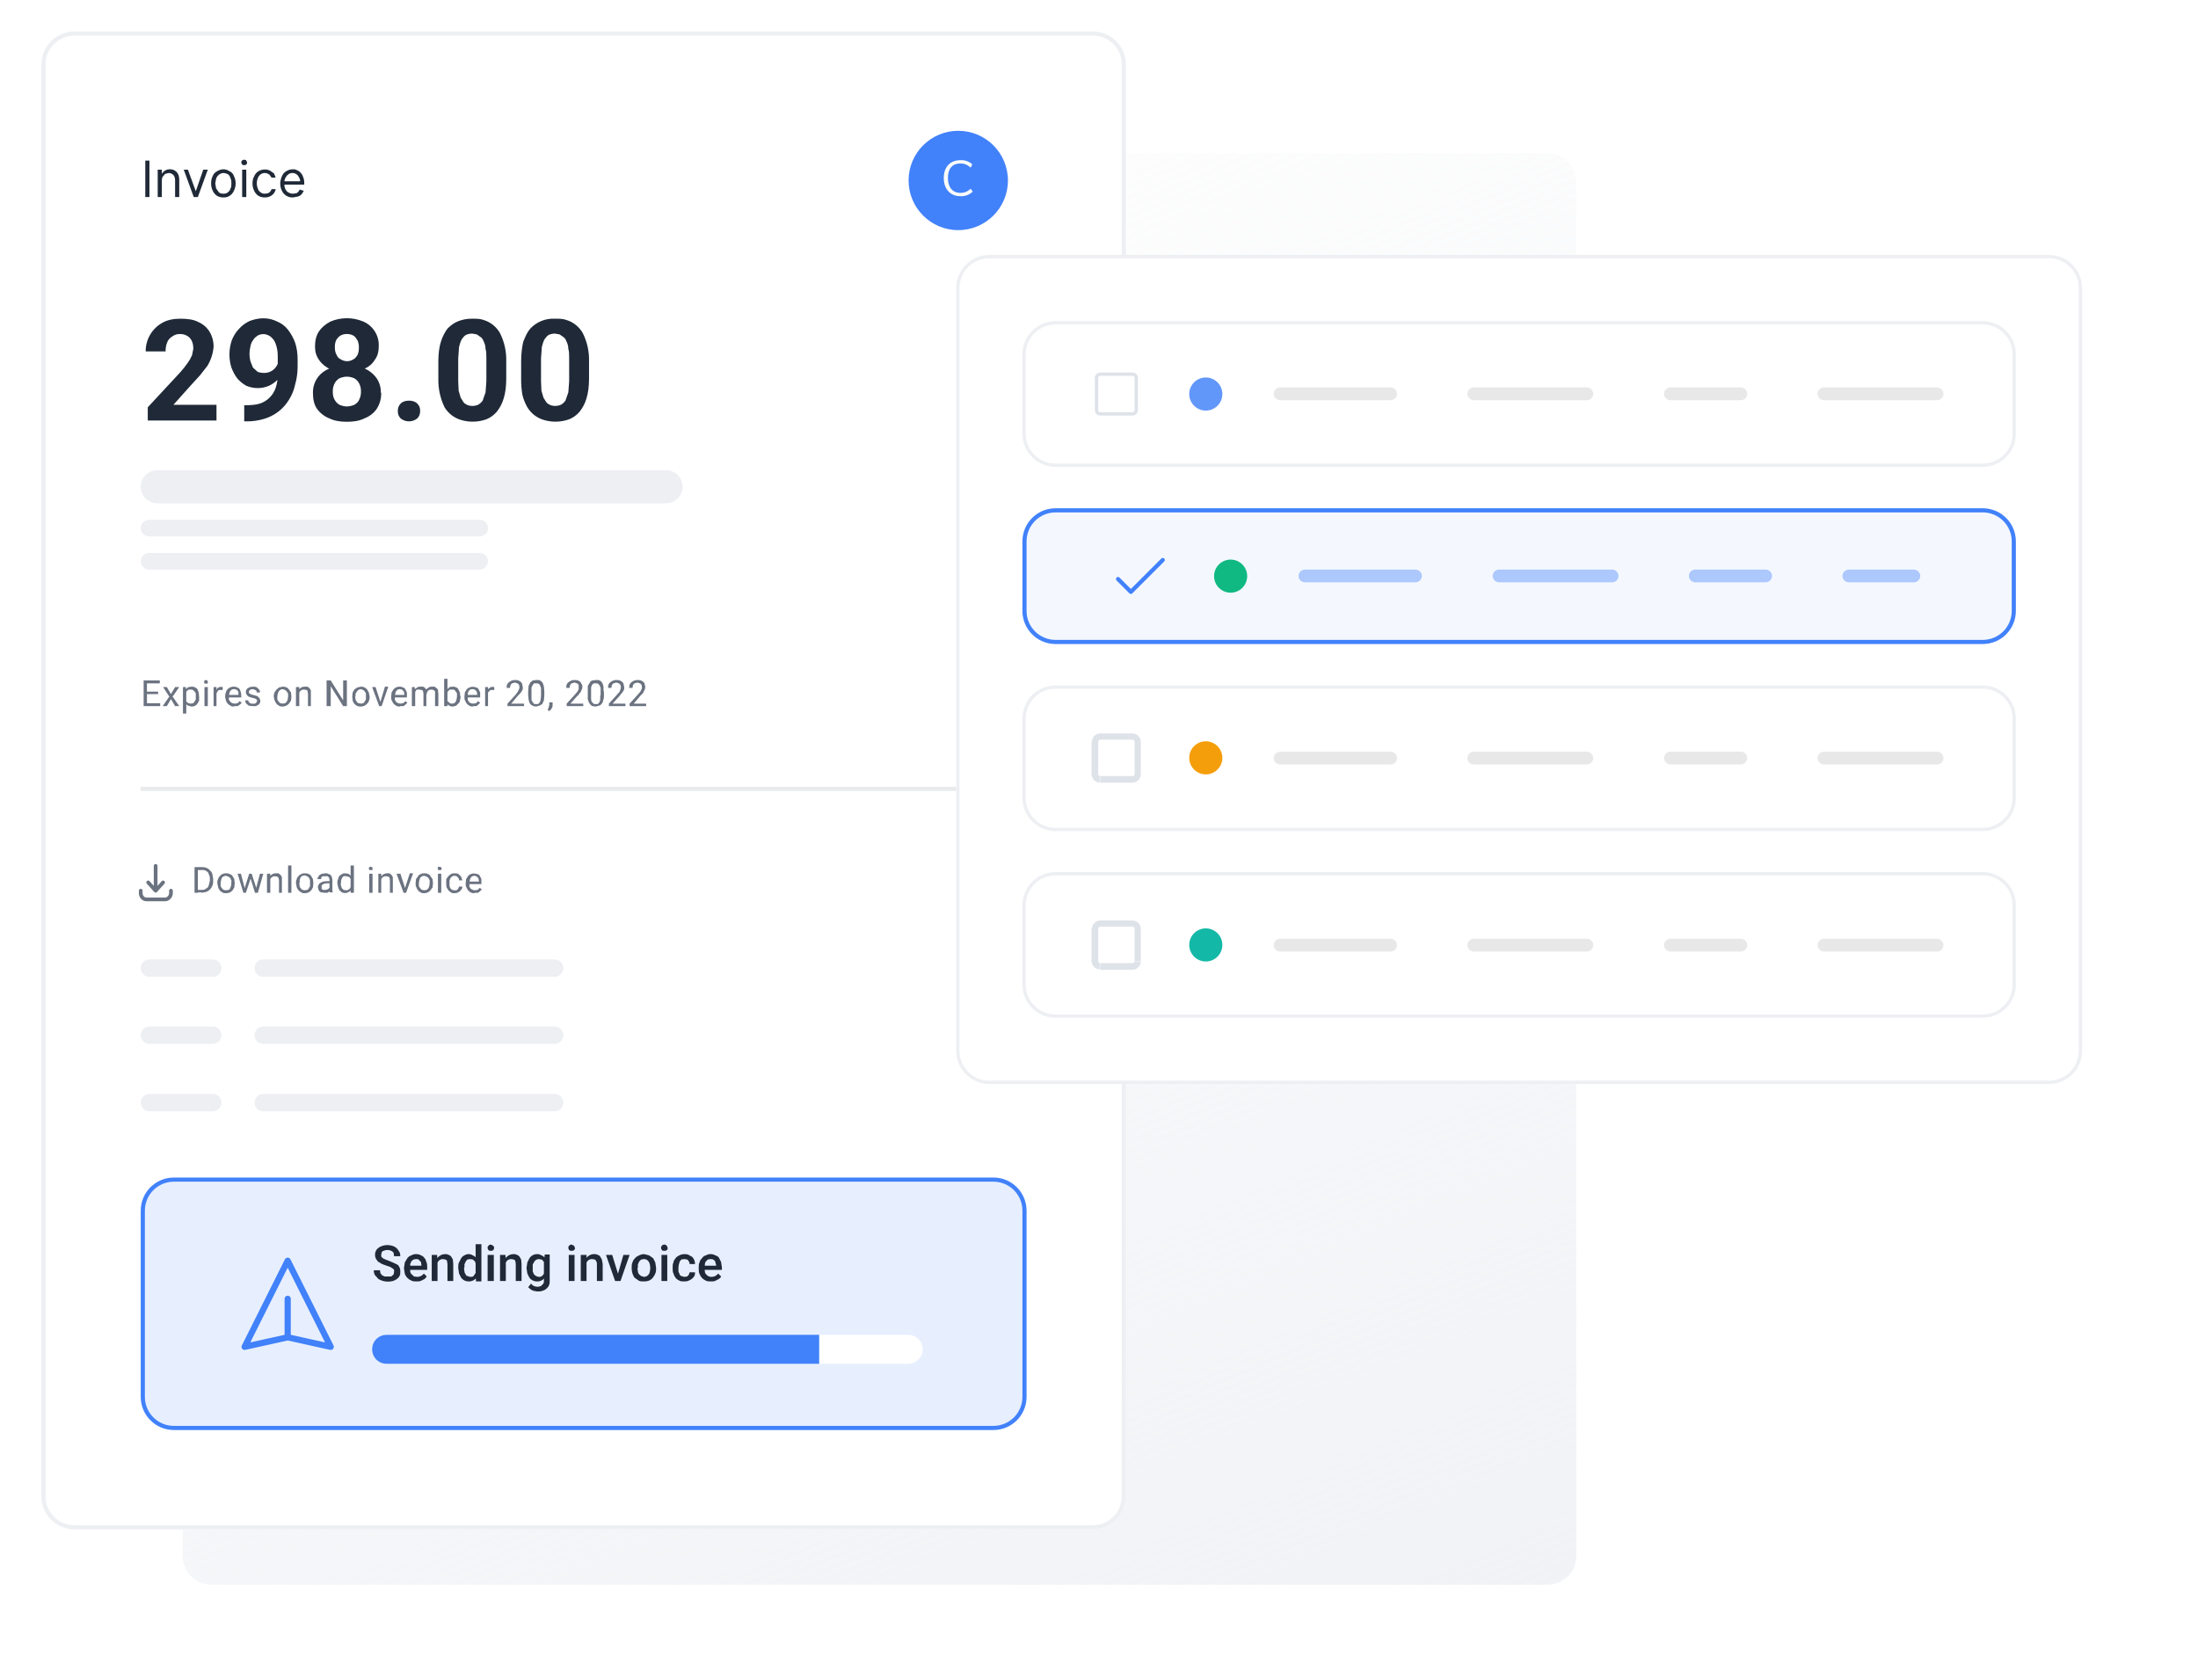 <svg width="531" height="406" viewBox="0 0 531 406" fill="none" xmlns="http://www.w3.org/2000/svg">
<path d="M44 44C44 42.144 44.737 40.363 46.05 39.05C47.363 37.737 49.144 37 51 37H373.9C375.739 37.026 377.494 37.775 378.785 39.085C380.076 40.395 380.8 42.161 380.8 44V376C380.774 377.839 380.025 379.594 378.715 380.885C377.405 382.176 375.639 382.9 373.8 382.9H51C49.161 382.874 47.406 382.125 46.115 380.815C44.824 379.505 44.1 377.739 44.1 375.9V44H44Z" fill="url(#paint0_linear_2588_3403)"/>
<g filter="url(#filter0_d_2588_3403)">
<path d="M264 0H18C13.582 0 10 3.582 10 8V353.9C10 358.318 13.582 361.9 18 361.9H264C268.418 361.9 272 358.318 272 353.9V8C272 3.582 268.418 0 264 0Z" fill="white"/>
<path d="M36.1 31.2V40H35.1V31.2H36.1ZM39.1 36V40H38.1V33.4H39.1V34.4C39.3 34.1 39.5 33.8 39.9 33.6C40.2 33.4 40.6 33.3 41.1 33.3C41.5 33.3 41.9 33.4 42.2 33.6C42.6 33.8 42.8 34.1 43 34.4C43.2 34.8 43.3 35.3 43.3 35.8V40H42.3V35.9C42.3 35.4 42.1 34.9 41.9 34.7C41.6 34.4 41.2 34.2 40.8 34.2L39.9 34.4L39.3 35.1C39.148 35.41 39.079 35.755 39.1 36.1V36ZM50.2 33.4L47.8 40H46.8L44.4 33.4H45.4L47.3 38.6L49.1 33.4H50.2ZM54 40.1C53.439 40.119 52.885 39.98 52.4 39.7C51.966 39.395 51.621 38.981 51.4 38.5C51.128 37.939 50.991 37.323 51 36.7C51 36 51.1 35.5 51.4 34.9C51.6 34.4 52 34 52.4 33.8C52.875 33.485 53.43 33.311 54 33.3C54.6 33.3 55 33.5 55.5 33.8C56 34 56.3 34.4 56.5 34.9C56.781 35.458 56.928 36.075 56.928 36.7C56.928 37.325 56.781 37.942 56.5 38.5C56.296 38.99 55.947 39.406 55.5 39.692C55.053 39.978 54.53 40.12 54 40.1ZM54 39.2C54.4 39.2 54.8 39.1 55 38.9C55.4 38.6 55.6 38.3 55.7 37.9C55.9 37.6 55.9 37.2 55.9 36.7C55.9 36.3 55.9 35.9 55.7 35.5C55.603 35.114 55.395 34.766 55.1 34.5C54.8 34.4 54.4 34.2 54 34.2C53.5 34.2 53.2 34.4 52.9 34.6C52.568 34.852 52.323 35.202 52.2 35.6L52 36.7L52.2 37.9L52.9 38.9C53.2 39.1 53.5 39.2 53.9 39.2H54ZM58.5 40V33.4H59.5V40H58.5ZM59 32.3C58.8 32.3 58.6 32.3 58.5 32.1C58.43 32.038 58.375 31.96 58.34 31.874C58.306 31.787 58.292 31.693 58.3 31.6C58.3 31.5 58.3 31.3 58.5 31.2C58.6 31 58.8 31 59 31C59.2 31 59.4 31 59.5 31.2L59.7 31.6C59.7 31.8 59.7 32 59.5 32.1C59.4 32.3 59.2 32.3 59 32.3ZM64 40.1C63.439 40.119 62.885 39.98 62.4 39.7C61.966 39.395 61.621 38.981 61.4 38.5C61.128 37.939 60.991 37.323 61 36.7C61 36.1 61.1 35.5 61.4 35C61.6 34.5 62 34 62.4 33.8C62.815 33.541 63.287 33.387 63.775 33.352C64.263 33.317 64.752 33.403 65.2 33.6L66.2 34.3L66.6 35.3H65.6L65.1 34.6C64.8 34.4 64.4 34.2 64 34.2C63.6 34.2 63.3 34.3 63 34.5C62.684 34.726 62.441 35.038 62.3 35.4C61.955 36.232 61.955 37.168 62.3 38C62.4 38.4 62.7 38.7 63 38.9C63.2 39.1 63.6 39.2 64 39.2L64.7 39.1C64.917 39.015 65.112 38.88 65.268 38.707C65.424 38.533 65.538 38.325 65.6 38.1H66.6C66.537 38.468 66.386 38.814 66.159 39.11C65.933 39.407 65.638 39.643 65.3 39.8C64.9 40 64.5 40.1 64 40.1ZM70.8 40.1C70.241 40.133 69.686 39.999 69.204 39.714C68.723 39.429 68.338 39.006 68.1 38.5C67.828 37.939 67.691 37.323 67.7 36.7C67.7 36.1 67.9 35.5 68.1 35C68.3 34.5 68.7 34 69.1 33.8C69.575 33.485 70.13 33.311 70.7 33.3C71 33.3 71.4 33.3 71.7 33.5C72.055 33.635 72.374 33.849 72.634 34.127C72.894 34.404 73.088 34.737 73.2 35.1C73.4 35.5 73.5 36 73.5 36.6V37H68.5V36.2H72.5C72.5 35.8 72.4 35.5 72.2 35.2C72.069 34.909 71.858 34.662 71.593 34.485C71.328 34.308 71.018 34.209 70.7 34.2C70.3 34.2 69.9 34.3 69.7 34.5C69.398 34.699 69.156 34.975 69 35.3C68.813 35.601 68.709 35.946 68.7 36.3V36.9C68.7 37.4 68.8 37.9 69 38.2C69.2 38.5 69.4 38.8 69.7 38.9C70 39.1 70.4 39.2 70.7 39.2L71.5 39.1C71.7 39.1 71.9 38.9 72.1 38.7L72.4 38.2L73.4 38.5L72.9 39.3C72.633 39.595 72.285 39.804 71.9 39.9L70.8 40.1Z" fill="#1F2937"/>
<path d="M243.5 36C243.5 29.373 238.127 24 231.5 24C224.873 24 219.5 29.373 219.5 36C219.5 42.627 224.873 48 231.5 48C238.127 48 243.5 42.627 243.5 36Z" fill="#4181FA"/>
<path d="M228 35.4C228 38.1 229.6 39.8 232 39.8C232.549 39.833 233.098 39.752 233.615 39.563C234.131 39.373 234.602 39.08 235 38.7L234.5 38C233.7 38.7 233 39 232 39C230.1 39 229 37.6 229 35.4C229 33.1 230.1 31.9 232 31.9C233 31.9 233.7 32.2 234.5 32.9L234.9 32.1C234.506 31.751 234.047 31.483 233.55 31.311C233.052 31.139 232.525 31.068 232 31.1C229.6 31.1 228 32.7 228 35.4Z" fill="#FBFBFB"/>
<path d="M52.3 90.2V94H35.7V90.8L43.5 82.4C44.186 81.643 44.82 80.841 45.4 80C45.801 79.44 46.136 78.836 46.4 78.2L46.7 76.7C46.7 75.9 46.6 75.3 46.3 74.7C46.1 74.3 45.7 73.8 45.3 73.6C44.8 73.3 44.3 73.1 43.5 73.1C42.816 73.078 42.146 73.289 41.6 73.7C41.1 74 40.6 74.5 40.4 75.1C40.1 75.8 40 76.5 40 77.3H35.2C35.184 75.896 35.547 74.514 36.251 73.3C36.955 72.086 37.974 71.084 39.2 70.4C40.4 69.7 41.9 69.4 43.6 69.4C45.3 69.4 46.8 69.6 47.9 70.2C49.011 70.677 49.952 71.479 50.6 72.5C51.271 73.616 51.617 74.898 51.6 76.2C51.461 77.829 50.948 79.403 50.1 80.8L48.3 83.1L46.1 85.5L41.9 90.2H52.3ZM59.1 90.3H59.4C60.7 90.3 61.9 90.2 62.8 89.9C63.685 89.606 64.489 89.109 65.149 88.449C65.809 87.79 66.305 86.985 66.6 86.1C66.9 85.2 67.1 84.1 67.1 83.1V78.4C67.099 77.624 66.999 76.85 66.8 76.1C66.6 75.4 66.4 74.9 66.1 74.5C65.7 74 65.4 73.7 65 73.5C64.574 73.254 64.091 73.125 63.6 73.125C63.108 73.125 62.625 73.254 62.2 73.5C61.8 73.8 61.4 74.1 61.2 74.5C60.8 75 60.6 75.5 60.5 76.1C60.195 77.281 60.195 78.519 60.5 79.7L61.1 81.2L62.2 82.2C62.6 82.4 63.2 82.5 63.7 82.5C64.202 82.522 64.704 82.434 65.17 82.245C65.636 82.055 66.055 81.767 66.4 81.4C67.027 80.717 67.383 79.827 67.4 78.9L69 79.7C68.987 80.492 68.817 81.274 68.5 82C67.811 83.586 66.566 84.866 65 85.6C64.13 85.971 63.195 86.163 62.25 86.163C61.304 86.163 60.369 85.971 59.5 85.6C58.664 85.138 57.918 84.528 57.3 83.8C56.7 83 56.3 82.2 55.9 81.2C55.237 79.044 55.272 76.734 56 74.6C56.4 73.6 57 72.6 57.7 71.9C58.4 71.1 59.2 70.5 60.2 70C61.2 69.6 62.4 69.3 63.6 69.3C64.9 69.3 66 69.6 67 70.1C68 70.5 68.9 71.2 69.6 72.1C70.3 73 70.9 74.1 71.3 75.2C71.7 76.4 71.9 77.8 71.9 79.2V80.9C71.9 82.5 71.7 83.9 71.3 85.3C71.03 86.615 70.521 87.868 69.8 89C68.448 91.232 66.306 92.874 63.8 93.6C62.406 94.022 60.956 94.225 59.5 94.2H59V90.3H59.1ZM92.1 87.3C92.1 88.9 91.7 90.1 91 91.2C90.3 92.2 89.3 93 88 93.5C86.8 94.1 85.4 94.3 83.8 94.3C82.3 94.3 80.8 94.1 79.6 93.5C78.402 93.032 77.362 92.235 76.6 91.2C75.9 90.2 75.6 88.9 75.6 87.3C75.58 86.361 75.778 85.431 76.176 84.581C76.575 83.731 77.165 82.985 77.9 82.4C78.68 81.811 79.561 81.371 80.5 81.1C81.5 80.7 82.6 80.6 83.8 80.6C85.4 80.6 86.8 80.9 88 81.4C89.204 81.904 90.243 82.736 91 83.8C91.687 84.835 92.037 86.058 92 87.3H92.1ZM87.2 87C87.224 86.343 87.087 85.691 86.8 85.1C86.54 84.556 86.121 84.103 85.6 83.8C85.1 83.6 84.5 83.4 83.8 83.4C83.1 83.4 82.5 83.6 82 83.8C81.478 84.103 81.06 84.556 80.8 85.1C80.496 85.721 80.358 86.41 80.4 87.1C80.4 87.8 80.5 88.4 80.8 88.9C81.1 89.5 81.5 89.9 82 90.2C82.5 90.4 83.1 90.6 83.8 90.6C84.5 90.6 85.1 90.4 85.6 90.2C86.1 89.9 86.6 89.5 86.8 88.9C87.087 88.309 87.224 87.657 87.2 87ZM91.5 76.1C91.5 77.4 91.2 78.5 90.5 79.4C89.9 80.4 89 81.1 87.8 81.6C86.6 82.2 85.3 82.4 83.8 82.4C82.3 82.4 81 82.2 79.8 81.6C78.7 81.1 77.8 80.4 77.1 79.4C76.4 78.4 76.1 77.4 76.1 76.1C76.1 74.7 76.4 73.4 77.1 72.4C77.8 71.4 78.7 70.7 79.8 70.1C81.064 69.561 82.425 69.283 83.8 69.283C85.174 69.283 86.535 69.561 87.8 70.1C88.953 70.606 89.924 71.451 90.585 72.523C91.246 73.595 91.565 74.843 91.5 76.1ZM86.7 76.4C86.725 75.818 86.622 75.238 86.4 74.7C86.1 74.2 85.8 73.7 85.4 73.5C84.914 73.22 84.36 73.081 83.8 73.1C83.24 73.081 82.685 73.22 82.2 73.5C81.8 73.8 81.5 74.1 81.2 74.6C80.962 75.169 80.86 75.785 80.9 76.4C80.9 77 81 77.6 81.3 78.1C81.5 78.6 81.8 79 82.3 79.2C82.759 79.505 83.298 79.668 83.85 79.668C84.401 79.668 84.94 79.505 85.4 79.2C85.8 79 86.1 78.6 86.4 78.1C86.6 77.6 86.7 77.1 86.7 76.4ZM96.1 91.7C96.1 91 96.3 90.4 96.8 89.9C97.3 89.4 98 89.2 98.8 89.2C99.6 89.2 100.3 89.4 100.8 89.9C101.3 90.4 101.5 90.9 101.5 91.7C101.5 92.4 101.3 93 100.8 93.5C100.232 93.954 99.527 94.202 98.8 94.202C98.073 94.202 97.367 93.954 96.8 93.5C96.3 93 96.1 92.4 96.1 91.7ZM122.3 79.7V83.9C122.3 85.7 122.1 87.3 121.7 88.6C121.3 90 120.7 91 120 91.9C119.3 92.7 118.5 93.3 117.5 93.7C115.57 94.393 113.471 94.463 111.5 93.9C109.785 93.433 108.316 92.323 107.4 90.8C106.358 88.652 105.844 86.287 105.9 83.9V79.7C105.9 77.9 106.1 76.3 106.5 75C106.9 73.7 107.5 72.6 108.1 71.8C108.9 71 109.7 70.4 110.7 70C111.784 69.582 112.938 69.379 114.1 69.4C115.1 69.4 116 69.4 116.8 69.7C118.499 70.204 119.934 71.353 120.8 72.9C121.852 75.008 122.368 77.344 122.3 79.7ZM117.5 84.6V79C117.5 78 117.5 77.3 117.3 76.7C117.3 76 117.1 75.4 116.9 75C116.7 74.5 116.5 74.1 116.2 73.9L115.2 73.2L114.1 73C113.5 73 113.1 73.1 112.6 73.3C112.2 73.5 111.9 73.9 111.6 74.3C111.3 74.8 111.1 75.4 110.9 76.2L110.7 79V84.5L110.8 86.8L111.3 88.5L112 89.6C112.2 89.9 112.6 90.1 113 90.3C113.817 90.576 114.707 90.54 115.5 90.2C116 89.9 116.3 89.6 116.6 89.2L117.3 87.2L117.5 84.5V84.6ZM142.3 79.7V83.9C142.3 85.7 142.1 87.3 141.7 88.6C141.3 90 140.7 91 140 91.9C139.3 92.7 138.5 93.3 137.5 93.7C135.57 94.393 133.471 94.463 131.5 93.9C129.785 93.433 128.316 92.323 127.4 90.8C126.9 89.9 126.5 89 126.2 87.8C125.984 86.511 125.884 85.206 125.9 83.9V79.7C125.9 77.9 126.1 76.3 126.4 75C126.9 73.7 127.4 72.6 128.1 71.8C128.862 70.984 129.795 70.345 130.832 69.93C131.869 69.516 132.985 69.335 134.1 69.4C135.1 69.4 136 69.4 136.8 69.7C138.499 70.204 139.934 71.353 140.8 72.9C141.852 75.008 142.368 77.344 142.3 79.7ZM137.5 84.6V79C137.5 78 137.5 77.3 137.3 76.7C137.3 76 137.1 75.4 136.9 75C136.7 74.5 136.5 74.1 136.2 73.9L135.2 73.2L134.1 73C133.5 73 133.1 73.1 132.6 73.3C132.2 73.5 131.9 73.9 131.6 74.3C131.3 74.8 131.1 75.4 130.9 76.2L130.7 79V84.5L130.8 86.8L131.3 88.5L132 89.6C132.2 89.9 132.6 90.1 133 90.3C133.817 90.576 134.707 90.54 135.5 90.2C136 89.9 136.3 89.6 136.6 89.2L137.3 87.2L137.5 84.5V84.6Z" fill="#1F2937"/>
<path d="M160.9 106H38C35.791 106 34 107.791 34 110C34 112.209 35.791 114 38 114H160.9C163.109 114 164.9 112.209 164.9 110C164.9 107.791 163.109 106 160.9 106Z" fill="#EDEFF3"/>
<path d="M115.9 118H36C34.895 118 34 118.895 34 120C34 121.105 34.895 122 36 122H115.9C117.005 122 117.9 121.105 117.9 120C117.9 118.895 117.005 118 115.9 118Z" fill="#EDEFF3"/>
<path d="M115.9 126H36C34.895 126 34 126.895 34 128C34 129.105 34.895 130 36 130H115.9C117.005 130 117.9 129.105 117.9 128C117.9 126.895 117.005 126 115.9 126Z" fill="#EDEFF3"/>
<path d="M38.7 162.3V163H35.4V162.3H38.7ZM35.5 156.8V163H34.7V156.8H35.5ZM38.2 159.5V160.1H35.4V159.5H38.2ZM38.6 156.8V157.5H35.4V156.8H38.6ZM40.3 158.4L41.3 160.1L42.3 158.4H43.3L41.7 160.7L43.3 163H42.3L41.3 161.3L40.3 163H39.3L40.9 160.7L39.4 158.4H40.3ZM45 159.3V164.8H44.2V158.4H44.9L45 159.3ZM48.1 160.7V161.7L47.7 162.4C47.546 162.627 47.337 162.81 47.092 162.933C46.846 163.055 46.574 163.113 46.3 163.1C46.057 163.077 45.819 163.009 45.6 162.9C45.473 162.894 45.35 162.854 45.245 162.783C45.139 162.713 45.054 162.615 45 162.5L44.6 161.9L44.4 160.9V160.5L44.6 159.5L45 158.9C45.1 158.7 45.3 158.5 45.6 158.4L46.3 158.3C46.6 158.3 46.9 158.3 47.1 158.5C47.3 158.5 47.5 158.7 47.7 158.9L48 159.7L48.1 160.7ZM47.3 160.7V160C47.3 159.8 47.1 159.6 47 159.5C46.902 159.326 46.755 159.186 46.577 159.097C46.398 159.008 46.198 158.974 46 159H45.6L45.2 159.3L44.9 159.7V161.2L45 161.9L45.5 162.3L46.1 162.4L46.7 162.3L47 161.9L47.3 161.4V160.7ZM50.2 158.4V163H49.4V158.4H50.2ZM49.3 157.2L49.4 156.8L49.8 156.7L50.1 156.8L50.2 157.2V157.5L49.8 157.6L49.4 157.5L49.3 157.2ZM52.3 159.2V163H51.6V158.4H52.3V159.1V159.2ZM53.8 158.4V159.1H52.9C52.78 159.177 52.678 159.28 52.6 159.4L52.4 159.7L52.2 160.2L52 160.3L52.1 159.5L52.4 158.9C52.4 158.7 52.6 158.6 52.8 158.5C52.952 158.418 53.118 158.367 53.29 158.349C53.462 158.332 53.635 158.349 53.8 158.4ZM56.5 163.1C56.2 163.1 55.9 163.1 55.7 162.9C55.443 162.788 55.212 162.624 55.023 162.417C54.833 162.21 54.689 161.966 54.6 161.7L54.4 160.9V160.7C54.4 160.3 54.4 160 54.6 159.7C54.6 159.4 54.8 159.1 55 158.9C55.37 158.523 55.873 158.307 56.4 158.3C56.8 158.3 57 158.3 57.3 158.5C57.5 158.5 57.7 158.7 57.9 158.9L58.2 159.7L58.3 160.6V160.9H55V160.3H57.6V159.6C57.525 159.394 57.385 159.218 57.2 159.1C57 158.948 56.75 158.876 56.5 158.9C56.319 158.894 56.139 158.937 55.981 159.025C55.822 159.113 55.691 159.243 55.6 159.4L55.4 159.9L55.3 160.7V161.5L55.7 162L56.1 162.3L56.7 162.4L57.4 162.3L57.9 161.8L58.4 162.2L58 162.6L57.4 163H56.6L56.5 163.1ZM62.1 161.8V161.5L61.7 161.2L61 161L60.3 160.8C60.1 160.8 60 160.6 59.8 160.5L59.5 160.1C59.428 159.943 59.391 159.772 59.391 159.6C59.391 159.427 59.428 159.257 59.5 159.1L59.8 158.7L60.4 158.4L61.1 158.3C61.4 158.3 61.8 158.3 62.1 158.5L62.6 159C62.8 159.2 62.8 159.5 62.8 159.7H62V159.4C61.9 159.2 61.7 159.1 61.6 159.1C61.455 158.989 61.282 158.92 61.1 158.9L60.5 159L60.2 159.3C60.148 159.391 60.12 159.495 60.12 159.6C60.12 159.705 60.148 159.809 60.2 159.9L60.4 160L60.7 160.2L61.2 160.3L62.2 160.6L62.7 161.1L62.9 161.7C62.904 161.895 62.861 162.087 62.774 162.262C62.687 162.436 62.558 162.586 62.4 162.7L61.8 163H61.1L60.1 162.9L59.4 162.3L59.2 161.6H60C60 161.8 60 162 60.2 162.1L60.6 162.4H61.6L62 162.1V161.8H62.1ZM66.1 160.8V160.6L66.3 159.7L66.8 159L67.4 158.5L68.3 158.3C68.6 158.3 68.9 158.3 69.2 158.5C69.4 158.5 69.7 158.8 69.8 159L70.3 159.7L70.4 160.7L70.3 161.7L69.8 162.4C69.615 162.617 69.385 162.792 69.126 162.912C68.867 163.033 68.586 163.097 68.3 163.1C68 163.1 67.7 163.1 67.4 162.9C67.162 162.777 66.95 162.608 66.778 162.402C66.606 162.195 66.478 161.957 66.4 161.7C66.2 161.4 66.2 161.1 66.2 160.7L66.1 160.8ZM67 160.6V161.4L67.3 161.9L67.7 162.3L68.3 162.4L68.9 162.3L69.3 161.9L69.5 161.4L69.6 160.7V160L69.3 159.5L68.9 159.1L68.3 158.9C68.096 158.907 67.897 158.965 67.722 159.07C67.547 159.175 67.402 159.323 67.3 159.5L67.1 160L67 160.6ZM72.3 159.4V163H71.5V158.4H72.3V159.4ZM72.2 160.5H71.8C71.8 160.2 71.8 159.9 72 159.6L72.3 158.9C72.471 158.698 72.686 158.538 72.929 158.434C73.172 158.33 73.436 158.284 73.7 158.3H74.3L74.8 158.7L75.1 159.2V163H74.4V160L74.3 159.4C74.3 159.2 74.1 159.1 74 159.1L73.5 159C73.314 158.984 73.126 159.012 72.953 159.081C72.779 159.151 72.624 159.26 72.5 159.4C72.276 159.721 72.171 160.11 72.2 160.5ZM83.8 156.8V163H82.9L79.9 158.2V163H78.9V156.8H79.9L82.9 161.6V156.8H83.8ZM85.1 160.8V160.6L85.2 159.7L85.6 159L86.3 158.5L87.2 158.3C87.5 158.3 87.8 158.3 88 158.5C88.3 158.5 88.5 158.8 88.7 159L89.1 159.7L89.3 160.7C89.3 161.1 89.3 161.4 89.1 161.7C89.1 162 88.9 162.2 88.7 162.4C88.515 162.617 88.285 162.792 88.026 162.912C87.767 163.033 87.486 163.097 87.2 163.1C86.8 163.1 86.5 163.1 86.2 162.9C85.962 162.777 85.75 162.608 85.578 162.402C85.406 162.195 85.278 161.957 85.2 161.7L85.1 160.7V160.8ZM85.8 160.6V160.7L85.9 161.4C85.9 161.6 86.1 161.8 86.2 161.9C86.2 162.1 86.4 162.2 86.6 162.3L87.2 162.4L87.7 162.3C87.9 162.3 88 162.1 88.1 161.9L88.4 161.4V160C88.4 159.8 88.2 159.6 88.1 159.5C88.1 159.3 87.9 159.2 87.7 159.1L87.2 158.9C86.996 158.907 86.797 158.965 86.622 159.07C86.447 159.175 86.302 159.323 86.2 159.5L85.9 160V160.6H85.8ZM91.8 162.3L93 158.3H93.8L92.2 163H91.6L91.7 162.3H91.8ZM90.7 158.3L92 162.3V163H91.6L89.9 158.4H90.7V158.3ZM96.6 163.1C96.3 163.1 96 163.1 95.7 162.9C95.462 162.777 95.25 162.608 95.078 162.402C94.906 162.195 94.778 161.957 94.7 161.7C94.5 161.5 94.5 161.2 94.5 160.9V160.7L94.6 159.7L95.1 158.9C95.469 158.523 95.973 158.307 96.5 158.3C96.8 158.3 97.1 158.3 97.3 158.5C97.6 158.5 97.8 158.7 97.9 158.9L98.3 159.7V160.9H95V160.3H97.7L97.6 159.6C97.525 159.394 97.385 159.218 97.2 159.1C97.027 158.97 96.817 158.9 96.6 158.9C96.419 158.894 96.239 158.937 96.081 159.025C95.922 159.113 95.791 159.243 95.7 159.4L95.5 159.9L95.4 160.7V161.5L95.7 162L96.2 162.3L96.7 162.4L97.4 162.3L98 161.8L98.4 162.2L98 162.6L97.5 163H96.7L96.6 163.1ZM100.3 159.3V163H99.5V158.4H100.2V159.3H100.3ZM100.1 160.5H99.7L99.8 159.6L100.2 158.9L100.8 158.5C101 158.3 101.3 158.3 101.6 158.3H102.2C102.401 158.366 102.581 158.484 102.721 158.642C102.862 158.8 102.958 158.993 103 159.2V163H102.3V160L102.2 159.4C102.1 159.2 102 159.1 101.8 159.1L101.3 159H100.7C100.568 159.106 100.465 159.243 100.4 159.4L100.2 159.9L100.1 160.5ZM103.1 160.1L102.6 160.2V159.5L103 158.9L103.6 158.5C103.8 158.3 104.1 158.3 104.4 158.3H105L105.5 158.7C105.7 158.8 105.8 159 105.8 159.2L105.9 160V163H105.1V159.4L104.7 159.1C104.378 158.977 104.022 158.977 103.7 159.1C103.589 159.148 103.487 159.216 103.4 159.3C103.299 159.407 103.221 159.532 103.169 159.67C103.118 159.807 103.094 159.953 103.1 160.1ZM107.3 156.4H108.1V163H107.3V156.4ZM111.3 160.7L111.1 161.7C111.1 162 110.9 162.2 110.7 162.4L110.2 162.9L109.4 163.1C109.1 163.1 108.9 163.1 108.6 162.9C108.4 162.9 108.2 162.7 108.1 162.5L107.7 161.8L107.5 160.8V160.5L107.7 159.5L108.1 158.9L108.6 158.4L109.4 158.3C109.7 158.3 109.9 158.3 110.2 158.5C110.4 158.5 110.6 158.7 110.7 158.9L111.1 159.7L111.2 160.7H111.3ZM110.4 160.7V160C110.4 159.8 110.2 159.6 110.1 159.5C110.036 159.343 109.932 159.206 109.8 159.1C109.615 159.005 109.406 158.97 109.2 159H108.7L108.3 159.3L108.1 159.7L107.9 160.2V161.2L108.1 161.8L108.6 162.2C108.7 162.4 109 162.4 109.2 162.4L109.8 162.3L110.1 161.9L110.3 161.4L110.4 160.7ZM114.3 163.1C114 163.1 113.7 163.1 113.4 162.9C113.162 162.777 112.95 162.608 112.778 162.402C112.606 162.195 112.478 161.957 112.4 161.7C112.2 161.5 112.2 161.2 112.2 160.9V160.7L112.3 159.7L112.8 158.9C113.085 158.622 113.447 158.435 113.839 158.364C114.231 158.292 114.635 158.34 115 158.5C115.3 158.5 115.5 158.7 115.6 158.9L116 159.7V160.9H112.6V160.3H115.3L115.2 159.6C115.125 159.394 114.985 159.218 114.8 159.1C114.627 158.97 114.417 158.9 114.2 158.9C114.003 158.874 113.802 158.908 113.624 158.997C113.446 159.086 113.298 159.226 113.2 159.4L113 159.9V161.5L113.3 162L113.7 162.3L114.3 162.4L115 162.3L115.5 161.8L116 162.2L115.6 162.6L115.1 163H114.3V163.1ZM117.9 159.1V163H117.2V158.4H117.9V159.1ZM119.4 158.4V159.1H118.5C118.38 159.177 118.278 159.28 118.2 159.4L117.9 159.7V160.2L117.6 160.3V159.5L117.9 158.9L118.4 158.5C118.552 158.418 118.718 158.367 118.89 158.349C119.062 158.332 119.235 158.349 119.4 158.4ZM126.6 162.4V163H122.6V162.4L124.6 160.2L125.1 159.5L125.4 158.9L125.5 158.5L125.4 157.9C125.308 157.731 125.169 157.592 125 157.5L124.4 157.3L123.7 157.5C123.516 157.618 123.375 157.794 123.3 158L123.2 158.6H122.4C122.4 158.3 122.4 157.9 122.6 157.6C122.8 157.4 123 157.1 123.3 157C123.63 156.795 124.012 156.691 124.4 156.7C124.8 156.7 125.2 156.7 125.4 156.9C125.7 157 125.9 157.2 126.1 157.5L126.3 158.4V158.9L126 159.5L125.6 160L125.1 160.5L123.5 162.4H126.5H126.6ZM131.5 159.4V160.4L131.4 161.6L131 162.5L130.3 162.9L129.5 163.1L128.9 163L128.3 162.7L127.9 162.2L127.7 161.4L127.6 160.4V159.4L127.7 158.1L128.1 157.3L128.7 156.8L129.5 156.7H130.2C130.425 156.762 130.633 156.875 130.807 157.032C130.98 157.188 131.115 157.382 131.2 157.6L131.4 158.3L131.5 159.4ZM130.7 160.4V158.6L130.5 158.1C130.465 157.953 130.396 157.816 130.3 157.7L129.9 157.5H129L128.7 157.9L128.4 158.5V161.3C128.4 161.5 128.4 161.7 128.6 161.9L128.8 162.2L129.1 162.5H130L130.4 162.1L130.6 161.5L130.7 160.5V160.4ZM133.5 162.1V162.7C133.5 163 133.5 163.2 133.3 163.5C133.157 163.777 132.952 164.016 132.7 164.2L132.3 163.9C132.445 163.652 132.547 163.382 132.6 163.1L132.7 162.7V162.1H133.5ZM140.9 162.4V163H136.9V162.4L138.9 160.2L139.5 159.5L139.8 158.9V157.9C139.708 157.731 139.569 157.592 139.4 157.5L138.8 157.3L138.1 157.5C137.916 157.618 137.775 157.794 137.7 158L137.6 158.6H136.8C136.8 158.3 136.8 157.9 137 157.6C137.1 157.4 137.4 157.1 137.7 157C138 156.8 138.3 156.7 138.7 156.7C139.2 156.7 139.5 156.7 139.8 156.9C140.1 157 140.3 157.2 140.4 157.5C140.6 157.7 140.7 158 140.7 158.4L140.6 158.9L140.3 159.5C140.3 159.7 140.1 159.8 139.9 160C139.9 160.2 139.7 160.4 139.5 160.5L137.8 162.4H140.9ZM145.9 159.4V160.4C145.9 160.9 145.9 161.3 145.7 161.6C145.7 162 145.5 162.3 145.3 162.5C145.2 162.7 144.9 162.8 144.7 162.9L143.9 163.1L143.2 163C143 163 142.8 162.8 142.7 162.7L142.3 162.2L142 161.4V158.1L142.5 157.3C142.6 157.1 142.8 156.9 143.1 156.8L143.9 156.7H144.6C144.825 156.762 145.033 156.875 145.207 157.032C145.38 157.188 145.515 157.382 145.6 157.6L145.8 158.3V159.4H145.9ZM145.1 160.4V158.6L144.9 158.1C144.836 157.943 144.732 157.806 144.6 157.7L144.3 157.5H143.4L143 157.9L142.8 158.5V161.3L142.9 161.9L143.2 162.2L143.5 162.5H144.4L144.8 162.1L145 161.5V160.5L145.1 160.4ZM151.1 162.4V163H147.1V162.4L149.1 160.2L149.7 159.5L149.9 158.9L150 158.5L149.9 157.9C149.808 157.731 149.669 157.592 149.5 157.5L148.9 157.3L148.2 157.5C148.016 157.618 147.875 157.794 147.8 158L147.7 158.6H146.9C146.9 158.3 146.9 157.9 147.1 157.6C147.3 157.4 147.5 157.1 147.8 157C148.13 156.795 148.512 156.691 148.9 156.7C149.3 156.7 149.7 156.7 149.9 156.9C150.2 157 150.4 157.2 150.6 157.5L150.8 158.4V158.9L150.5 159.5L150.1 160L149.7 160.5L148 162.4H151.1ZM156.1 162.4V163H152.1V162.4L154.1 160.2L154.7 159.5L155 158.9L155.1 158.5L155 157.9C154.908 157.731 154.769 157.592 154.6 157.5L154 157.3L153.3 157.5C153.116 157.618 152.975 157.794 152.9 158L152.8 158.6H152C152 158.3 152 157.9 152.2 157.6C152.4 157.4 152.6 157.1 152.9 157C153.23 156.795 153.612 156.691 154 156.7C154.4 156.7 154.7 156.7 155 156.9C155.3 157 155.5 157.2 155.7 157.5L155.9 158.4L155.8 158.9L155.5 159.5C155.5 159.7 155.3 159.8 155.2 160L154.7 160.5L153.1 162.4H156.1Z" fill="#6B7280"/>
<path opacity="0.1" d="M34 183H243.5" stroke="#1F2937"/>
<path d="M34 207.6V208.2C34 209 34.6 209.7 35.4 209.7H39.9C40.6 209.7 41.3 209 41.3 208.2V207.6M39.4 205.6L37.6 207.6M37.6 207.6L35.8 205.6M37.6 207.6V201.6" stroke="#6B7280" stroke-width="0.9" stroke-linecap="round" stroke-linejoin="round"/>
<path d="M48.7 208H47.4V207.4H48.7C49.1 207.4 49.5 207.4 49.7 207.1C50.1 207 50.3 206.7 50.4 206.4L50.7 205.2V204.8C50.7 204.4 50.7 204.1 50.5 203.8C50.446 203.55 50.344 203.312 50.2 203.1L49.6 202.7C49.312 202.598 49.004 202.564 48.7 202.6H47.3V201.9H48.7C49.1 201.9 49.5 201.9 49.9 202.1C50.2 202.2 50.5 202.4 50.7 202.7C51 202.9 51.2 203.2 51.3 203.6L51.5 204.8V205.2C51.5 205.6 51.5 206 51.3 206.4C51.175 206.745 50.976 207.058 50.717 207.317C50.458 207.576 50.145 207.775 49.8 207.9L48.7 208.1V208ZM47.8 201.9V208.1H47V201.9H47.8ZM52.5 205.9V205.7C52.5 205.4 52.5 205.1 52.7 204.8C52.7 204.5 52.9 204.3 53.1 204.1C53.3 203.8 53.5 203.7 53.7 203.6C54 203.4 54.3 203.4 54.7 203.4C54.9 203.4 55.2 203.4 55.5 203.6C55.7 203.6 56 203.8 56.2 204.1L56.6 204.8L56.7 205.8L56.6 206.8L56.2 207.5C56.004 207.73 55.758 207.913 55.48 208.034C55.203 208.155 54.902 208.212 54.6 208.2C54.3 208.2 54 208.2 53.7 208C53.461 207.877 53.25 207.708 53.078 207.502C52.906 207.296 52.778 207.057 52.7 206.8L52.5 205.8V205.9ZM53.3 205.7V206.5L53.6 207L54 207.4L54.6 207.5L55.2 207.4C55.4 207.4 55.5 207.2 55.6 207L55.8 206.5L55.9 205.8V205.1L55.6 204.5L55.2 204.2L54.6 204C54.405 203.996 54.212 204.039 54.038 204.126C53.864 204.214 53.714 204.342 53.6 204.5L53.4 205.1L53.3 205.7ZM59 207.3L60.2 203.5H60.7V204.2L59.4 208.1H58.9L59 207.3ZM58.2 203.5L59.2 207.3V208.1H58.8L57.4 203.5H58.2ZM61.8 207.3L62.8 203.5H63.6L62.3 208.1H61.7L61.8 207.3ZM60.8 203.5L62 207.2L62.1 208.1H61.6L60.4 204.2L60.3 203.5H60.8ZM65.3 204.5V208.1H64.5V203.5H65.3V204.5ZM65.1 205.6H64.8C64.8 205.3 64.8 205 65 204.7C65 204.4 65.2 204.2 65.3 204C65.471 203.798 65.686 203.639 65.929 203.534C66.172 203.43 66.436 203.384 66.7 203.4H67.3L67.8 203.8L68.1 204.3V208.1H67.4V205.1L67.3 204.5L67 204.2L66.5 204.1C66.314 204.084 66.126 204.112 65.953 204.182C65.779 204.251 65.624 204.36 65.5 204.5C65.241 204.808 65.099 205.198 65.1 205.6ZM70.4 201.6V208.1H69.6V201.5H70.4V201.6ZM71.5 205.8C71.5 205.4 71.5 205.1 71.7 204.8C71.7 204.5 71.9 204.3 72.1 204.1C72.3 203.8 72.5 203.7 72.8 203.6C73 203.4 73.3 203.4 73.6 203.4C74 203.4 74.3 203.4 74.6 203.6C74.8 203.6 75 203.8 75.2 204.1L75.6 204.8L75.7 205.8L75.6 206.8L75.2 207.5C75.004 207.73 74.758 207.913 74.48 208.034C74.203 208.155 73.902 208.212 73.6 208.2C73.3 208.2 73 208.2 72.8 208C72.543 207.888 72.312 207.724 72.122 207.517C71.933 207.31 71.789 207.066 71.7 206.8L71.5 205.8ZM72.3 205.8L72.4 206.5C72.4 206.7 72.5 206.9 72.7 207C72.7 207.2 72.9 207.3 73.1 207.4L73.6 207.5L74.2 207.4C74.4 207.4 74.5 207.2 74.6 207L74.9 206.5V205L74.6 204.4L74.2 204.1L73.6 203.9C73.405 203.896 73.212 203.939 73.038 204.026C72.864 204.114 72.714 204.242 72.6 204.4L72.4 205V205.6L72.3 205.8ZM79.6 207.3V204.9L79.5 204.5L79.2 204.1H78C77.843 204.165 77.706 204.268 77.6 204.4V204.8H76.7C76.7 204.6 76.7 204.4 76.9 204.3C76.9 204.1 77.1 204 77.2 203.8L77.8 203.5L78.6 203.4C78.9 203.4 79.2 203.4 79.4 203.6C79.7 203.6 79.9 203.8 80.1 204.1L80.3 204.9V207.6L80.4 208H79.6V207.7L79.5 207.3H79.6ZM79.7 205.3V205.8H79C78.797 205.813 78.596 205.846 78.4 205.9C78.3 205.9 78.1 205.9 78 206.1L77.7 206.3V207.1L78 207.4H78.5C78.686 207.409 78.871 207.377 79.043 207.308C79.216 207.239 79.372 207.134 79.5 207C79.7 206.8 79.8 206.7 79.8 206.5L80.1 206.9C80.1 207 80.1 207.2 79.9 207.3C79.721 207.642 79.442 207.921 79.1 208.1H78.4L77.6 208C77.472 207.961 77.352 207.897 77.249 207.811C77.146 207.725 77.061 207.619 77 207.5L76.8 206.8C76.8 206.6 76.8 206.3 77 206.2C77 206 77.2 205.8 77.4 205.7L78 205.4L78.9 205.3H79.9H79.7ZM84.7 207.2V201.5H85.5V208.1H84.7V207.2ZM81.5 205.8C81.5 205.4 81.5 205.1 81.7 204.8C81.7 204.5 81.9 204.2 82 204L82.6 203.6C82.8 203.4 83.1 203.4 83.4 203.4L84.1 203.5C84.4 203.6 84.5 203.8 84.7 204L85.1 204.7L85.2 205.6V206L85.1 206.9L84.7 207.6L84.1 208C83.865 208.108 83.609 208.164 83.35 208.164C83.091 208.164 82.835 208.108 82.6 208L82 207.5L81.7 206.8L81.5 205.8ZM82.3 205.8L82.4 206.5L82.6 207L83 207.4L83.6 207.5C83.8 207.5 84 207.5 84.2 207.3C84.4 207.3 84.5 207.1 84.6 206.9L84.9 206.3V205.3L84.7 204.8L84.5 204.4C84.383 204.304 84.247 204.236 84.1 204.2L83.6 204.1C83.405 204.039 83.195 204.039 83 204.1C82.816 204.218 82.675 204.394 82.6 204.6L82.4 205.1V205.7L82.3 205.8ZM90 203.5V208.1H89.2V203.5H90ZM89.1 202.2L89.2 201.9L89.6 201.8L89.9 201.9L90 202.2V202.6H89.2L89.1 202.2ZM92.1 204.5V208.1H91.4V203.5H92.1V204.5ZM92 205.6H91.6C91.6 205.3 91.6 205 91.8 204.7C91.8 204.4 92 204.2 92.2 204C92.36 203.811 92.559 203.66 92.784 203.556C93.008 203.453 93.253 203.399 93.5 203.4H94.1L94.6 203.8L94.9 204.3V208.1H94.2V205.1L94.1 204.5C94.1 204.3 93.9 204.2 93.8 204.2L93.3 204.1C93.114 204.084 92.926 204.112 92.753 204.182C92.579 204.251 92.424 204.36 92.3 204.5C92.076 204.821 91.97 205.21 92 205.6ZM97.7 207.4L99 203.4H99.8L98.1 208.1H97.6L97.7 207.4ZM96.7 203.4L98 207.4V208.1H97.5L95.8 203.5H96.7V203.4ZM100.4 205.8L100.5 204.8L101 204.1C101.1 203.8 101.4 203.7 101.6 203.6C101.9 203.4 102.2 203.4 102.5 203.4C102.8 203.4 103.1 203.4 103.4 203.6C103.6 203.6 103.9 203.8 104 204.1L104.5 204.8L104.6 205.8L104.5 206.8L104 207.5C103.814 207.717 103.585 207.892 103.326 208.012C103.067 208.133 102.786 208.197 102.5 208.2C102.2 208.2 101.9 208.2 101.6 208C101.361 207.877 101.15 207.708 100.978 207.502C100.806 207.296 100.678 207.057 100.6 206.8C100.4 206.5 100.4 206.2 100.4 205.8ZM101.2 205.8V206.5L101.5 207L101.9 207.4L102.5 207.5L103.1 207.4L103.5 207L103.7 206.5L103.8 205.8V205.1L103.5 204.5L103.1 204.2L102.5 204C102.305 203.996 102.112 204.039 101.938 204.126C101.764 204.214 101.614 204.342 101.5 204.5L101.3 205.1L101.2 205.7V205.8ZM106.6 203.5V208.1H105.8V203.5H106.6ZM105.7 202.2L105.8 201.9L106.2 201.8L106.5 201.9L106.7 202.2C106.7 202.4 106.7 202.5 106.5 202.6H105.8V202.2H105.7ZM109.8 207.5H110.3L110.7 207.1L110.9 206.6H111.7C111.7 206.9 111.6 207.2 111.4 207.4C111.219 207.654 110.979 207.861 110.7 208C110.421 208.14 110.112 208.208 109.8 208.2C109.5 208.2 109.2 208.2 108.9 208L108.3 207.5L107.9 206.8C107.811 206.475 107.777 206.137 107.8 205.8V204.8L108.3 204.1L108.9 203.6C109.2 203.4 109.5 203.4 109.9 203.4C110.2 203.4 110.5 203.4 110.8 203.6L111.4 204.2L111.7 205.1H110.9C110.9 204.9 110.9 204.7 110.7 204.5C110.602 204.327 110.455 204.186 110.276 204.097C110.098 204.008 109.898 203.974 109.7 204C109.6 204 109.4 204 109.2 204.2C109.031 204.292 108.892 204.431 108.8 204.6L108.6 205.1V206.5L108.8 207L109.2 207.4L109.8 207.5ZM114.6 208.2C114.3 208.2 114 208.2 113.7 208C113.461 207.877 113.25 207.708 113.078 207.502C112.906 207.296 112.778 207.057 112.7 206.8C112.5 206.6 112.5 206.3 112.5 205.9V205.8L112.6 204.8L113.1 204C113.385 203.722 113.747 203.535 114.139 203.464C114.531 203.393 114.935 203.44 115.3 203.6C115.6 203.6 115.8 203.8 115.9 204L116.3 204.8V206H113V205.4H115.7V205.3L115.6 204.7C115.525 204.494 115.385 204.318 115.2 204.2C115.027 204.07 114.816 204 114.6 204C114.419 203.994 114.239 204.037 114.081 204.125C113.922 204.213 113.791 204.343 113.7 204.5L113.5 205L113.4 205.8V206.6L113.7 207.1L114.2 207.4L114.7 207.5L115.4 207.4L115.9 206.9L116.4 207.3L116 207.7L115.5 208.1H114.7L114.6 208.2Z" fill="#6B7280"/>
<path d="M51.4 224.2H36.1C34.94 224.2 34 225.14 34 226.3C34 227.46 34.94 228.4 36.1 228.4H51.4C52.56 228.4 53.5 227.46 53.5 226.3C53.5 225.14 52.56 224.2 51.4 224.2Z" fill="#EDEFF3"/>
<path d="M134 224.2H63.6C62.44 224.2 61.5 225.14 61.5 226.3C61.5 227.46 62.44 228.4 63.6 228.4H134C135.16 228.4 136.1 227.46 136.1 226.3C136.1 225.14 135.16 224.2 134 224.2Z" fill="#EDEFF3"/>
<path d="M51.4 240.4H36.1C34.94 240.4 34 241.34 34 242.5C34 243.66 34.94 244.6 36.1 244.6H51.4C52.56 244.6 53.5 243.66 53.5 242.5C53.5 241.34 52.56 240.4 51.4 240.4Z" fill="#EDEFF3"/>
<path d="M134 240.4H63.6C62.44 240.4 61.5 241.34 61.5 242.5C61.5 243.66 62.44 244.6 63.6 244.6H134C135.16 244.6 136.1 243.66 136.1 242.5C136.1 241.34 135.16 240.4 134 240.4Z" fill="#EDEFF3"/>
<path d="M51.4 256.7H36.1C34.94 256.7 34 257.64 34 258.8C34 259.96 34.94 260.9 36.1 260.9H51.4C52.56 260.9 53.5 259.96 53.5 258.8C53.5 257.64 52.56 256.7 51.4 256.7Z" fill="#EDEFF3"/>
<path d="M134 256.7H63.6C62.44 256.7 61.5 257.64 61.5 258.8C61.5 259.96 62.44 260.9 63.6 260.9H134C135.16 260.9 136.1 259.96 136.1 258.8C136.1 257.64 135.16 256.7 134 256.7Z" fill="#EDEFF3"/>
<path d="M240 277.4H42C37.858 277.4 34.5 280.758 34.5 284.9V329.9C34.5 334.042 37.858 337.4 42 337.4H240C244.142 337.4 247.5 334.042 247.5 329.9V284.9C247.5 280.758 244.142 277.4 240 277.4Z" fill="#E7EFFE"/>
<path d="M69.5 315.5L79.9 317.8L69.5 297L59.1 317.8L69.5 315.5ZM69.5 315.5V306.2" stroke="#4181FA" stroke-width="1.5" stroke-linecap="round" stroke-linejoin="round"/>
<path d="M95.2 299.7V299.2C95.122 299.08 95.02 298.977 94.9 298.9L94.3 298.5L93.4 298.2L92.3 297.8L91.3 297.2L90.8 296.5C90.664 296.22 90.596 295.911 90.6 295.6C90.584 295.273 90.648 294.947 90.788 294.65C90.927 294.354 91.137 294.096 91.4 293.9C91.699 293.672 92.038 293.503 92.4 293.4C93.357 293.101 94.392 293.172 95.3 293.6C95.7 293.8 96.1 294.2 96.3 294.6C96.6 294.9 96.7 295.4 96.7 295.9H95.2L95.1 295.1C94.9 294.9 94.8 294.7 94.5 294.6C94.219 294.464 93.911 294.396 93.6 294.4C93.288 294.396 92.98 294.464 92.7 294.6C92.5 294.6 92.3 294.8 92.2 295L92.1 295.6V296L92.5 296.4L93.1 296.7L93.9 297L95.1 297.5L96.1 298C96.32 298.221 96.488 298.488 96.591 298.782C96.695 299.076 96.732 299.39 96.7 299.7C96.7 300.1 96.7 300.4 96.5 300.7C96.4 301 96.1 301.2 95.9 301.4C95.601 301.628 95.261 301.797 94.9 301.9C94.312 302.052 93.701 302.086 93.1 302C92.499 301.914 91.921 301.71 91.4 301.4L90.6 300.5C90.4 300.2 90.3 299.8 90.3 299.3H91.8L91.9 300L92.3 300.5L92.9 300.8H94.5L95.1 300.3L95.2 299.7ZM100.7 302C100.2 302 99.7 302 99.4 301.8C99.037 301.659 98.707 301.444 98.431 301.169C98.156 300.893 97.941 300.563 97.8 300.2L97.6 298.9V298.7L97.8 297.4L98.4 296.4C98.7 296 99 295.8 99.4 295.7C99.73 295.495 100.112 295.391 100.5 295.4C101 295.4 101.4 295.5 101.7 295.7C102 295.8 102.3 296 102.5 296.3C102.8 296.6 102.9 296.9 103 297.3C103.2 297.7 103.2 298.1 103.2 298.6V299.2H98.3V298.2H101.8V298L101.7 297.3L101.2 296.8C101.1 296.6 100.8 296.6 100.5 296.6L99.9 296.7L99.4 297.1L99.1 297.8V299.7C99.2 300 99.3 300.2 99.5 300.3L100 300.8L100.8 300.9C101.11 300.9 101.417 300.828 101.694 300.689C101.972 300.55 102.214 300.348 102.4 300.1L103.1 300.8L102.6 301.4L101.8 301.8C101.4 302 101.1 302 100.7 302ZM105.7 297V301.9H104.3V295.6H105.6L105.7 296.9V297ZM105.5 298.5H105C105 298 105 297.6 105.2 297.3L105.7 296.3C105.912 296.023 106.184 295.799 106.496 295.643C106.808 295.487 107.151 295.404 107.5 295.4C107.8 295.4 108.1 295.4 108.4 295.6C108.6 295.6 108.8 295.8 109 296L109.4 296.7L109.5 297.8V301.9H108.1V297.8L108 297.1C108 296.9 107.8 296.8 107.6 296.7L107 296.6C106.791 296.596 106.583 296.639 106.393 296.725C106.203 296.812 106.034 296.94 105.9 297.1C105.756 297.312 105.654 297.55 105.6 297.8L105.5 298.5ZM114.9 300.5V293H116.3V302H115L114.9 300.7V300.5ZM110.7 298.8V298.7C110.7 298.2 110.7 297.7 110.9 297.4L111.4 296.4C111.6 296.1 111.9 295.8 112.2 295.7C112.5 295.5 112.8 295.4 113.2 295.4C113.6 295.4 113.9 295.5 114.2 295.7C114.5 295.8 114.8 296 115 296.3L115.5 297.3L115.7 298.6V298.9L115.5 300.2L115 301.2C114.788 301.47 114.513 301.685 114.199 301.824C113.886 301.964 113.542 302.024 113.2 302C112.85 302.004 112.504 301.924 112.191 301.768C111.878 301.611 111.607 301.382 111.4 301.1L110.9 300.1L110.7 298.8ZM112.1 298.7V298.8L112.2 299.6C112.2 299.9 112.4 300.1 112.5 300.3C112.5 300.5 112.7 300.6 112.9 300.7L113.6 300.9C113.9 300.9 114.2 300.9 114.4 300.7L114.8 300.1C115 299.9 115 299.6 115.1 299.3V298.3C115.1 298 115.1 297.8 114.9 297.6L114.7 297.1L114.2 296.7L113.6 296.6L112.9 296.7L112.5 297.2L112.2 297.9V298.7H112.1ZM119.3 295.6V301.9H117.8V295.6H119.3ZM117.8 293.9C117.8 293.7 117.8 293.5 118 293.4C118.1 293.2 118.3 293.1 118.6 293.1L119.2 293.4L119.4 293.9L119.2 294.4C119 294.6 118.8 294.6 118.6 294.6C118.3 294.6 118.1 294.6 118 294.4C117.935 294.334 117.884 294.256 117.85 294.17C117.815 294.084 117.798 293.992 117.8 293.9ZM122.2 296.9V301.9H120.8V295.6H122.1L122.2 296.9ZM122 298.5H121.5C121.5 298 121.5 297.6 121.7 297.3L122.2 296.3C122.412 296.023 122.684 295.799 122.996 295.643C123.308 295.487 123.651 295.404 124 295.4C124.3 295.4 124.6 295.4 124.9 295.6C125.1 295.6 125.3 295.8 125.5 296L125.9 296.7L126 297.8V301.9H124.6V297.8L124.5 297.1C124.5 296.9 124.3 296.8 124.1 296.7L123.5 296.6C123.291 296.596 123.083 296.639 122.893 296.725C122.703 296.812 122.534 296.94 122.4 297.1C122.256 297.312 122.154 297.55 122.1 297.8L122 298.5ZM131.6 295.5H132.8V301.7C132.8 302.3 132.8 302.7 132.5 303.2C132.2 303.6 131.9 303.9 131.5 304.1C130.751 304.457 129.897 304.528 129.1 304.3C128.8 304.3 128.6 304.1 128.3 304L127.6 303.4L128.3 302.5C128.5 302.8 128.7 303 129 303.1C129.266 303.225 129.556 303.29 129.85 303.29C130.144 303.29 130.434 303.225 130.7 303.1L131.2 302.6C131.4 302.4 131.4 302.1 131.4 301.8V297L131.6 295.6V295.5ZM127.2 298.8V298.7L127.4 297.4L127.9 296.4C128.105 296.085 128.387 295.828 128.72 295.652C129.052 295.477 129.424 295.39 129.8 295.4C130.2 295.4 130.5 295.5 130.8 295.7C131.1 295.8 131.4 296 131.6 296.3L132 297.3L132.3 298.6V298.9C132.3 299.4 132.1 299.9 132 300.2L131.5 301.2C131.304 301.462 131.046 301.673 130.75 301.812C130.453 301.952 130.127 302.016 129.8 302C129.434 302.012 129.071 301.936 128.741 301.78C128.411 301.623 128.122 301.39 127.9 301.1L127.4 300.1L127.2 298.8ZM128.7 298.7V299.6L129 300.3L129.5 300.7L130.1 300.9C130.5 300.9 130.7 300.9 130.9 300.7C131.2 300.5 131.3 300.3 131.4 300.1L131.7 299.3V298.3L131.5 297.6C131.5 297.4 131.4 297.2 131.2 297.1C131.2 296.9 131 296.8 130.8 296.7L130.1 296.6C129.898 296.615 129.702 296.677 129.529 296.782C129.355 296.886 129.208 297.029 129.1 297.2L128.7 297.9V298.7ZM138.8 295.6V301.9H137.4V295.6H138.8ZM137.3 293.9C137.3 293.7 137.3 293.5 137.5 293.4C137.6 293.2 137.8 293.1 138.1 293.1L138.7 293.4L138.9 293.9C138.9 294.1 138.9 294.3 138.7 294.4C138.5 294.6 138.3 294.6 138.1 294.6C137.8 294.6 137.6 294.6 137.5 294.4C137.435 294.334 137.384 294.256 137.35 294.17C137.315 294.084 137.298 293.992 137.3 293.9ZM141.7 296.9V301.9H140.3V295.6H141.7V296.9ZM141.5 298.5H141L141.2 297.3L141.7 296.3C141.922 296.01 142.211 295.777 142.541 295.62C142.871 295.464 143.234 295.388 143.6 295.4C143.9 295.4 144.1 295.4 144.4 295.6C144.6 295.6 144.9 295.8 145 296L145.4 296.7L145.6 297.8V301.9H144.2V297.8C144.2 297.5 144.2 297.3 144 297.1C144 296.9 143.8 296.8 143.7 296.7L143 296.6C142.791 296.596 142.583 296.639 142.393 296.725C142.203 296.812 142.034 296.94 141.9 297.1C141.756 297.312 141.654 297.55 141.6 297.8L141.5 298.5ZM149.1 300.8L150.6 295.6H152.1L149.9 301.9H148.9L149.1 300.8ZM147.9 295.6L149.5 300.8V301.9H148.6L146.4 295.6H147.9ZM152.6 298.8V298.7C152.6 298.2 152.6 297.7 152.8 297.4C152.9 297 153.1 296.7 153.4 296.4C153.6 296.1 154 295.9 154.4 295.7C154.775 295.518 155.183 295.416 155.6 295.4L156.8 295.7L157.8 296.4L158.3 297.4L158.5 298.7V298.8C158.5 299.3 158.5 299.7 158.3 300.1C158.167 300.469 157.963 300.809 157.7 301.1C157.5 301.4 157.2 301.6 156.8 301.8C156.418 301.948 156.009 302.016 155.6 302C155.1 302 154.6 302 154.3 301.8L153.3 301.1C153.072 300.801 152.902 300.462 152.8 300.1C152.662 299.681 152.594 299.241 152.6 298.8ZM154 298.7V298.8L154.1 299.6C154.1 299.9 154.3 300.1 154.4 300.3L154.9 300.7L155.6 300.9C155.817 300.892 156.03 300.834 156.221 300.73C156.412 300.626 156.576 300.479 156.7 300.3C156.9 300.1 156.9 299.9 157 299.6L157.1 298.8V298.7L157 297.9C156.946 297.65 156.844 297.412 156.7 297.2C156.582 297.015 156.419 296.864 156.227 296.759C156.035 296.654 155.819 296.599 155.6 296.6L154.9 296.7L154.4 297.2L154.1 297.9V298.7H154ZM161.2 295.6V301.9H159.8V295.6H161.2ZM159.7 293.9C159.7 293.7 159.7 293.5 159.9 293.4C160 293.2 160.2 293.1 160.5 293.1C160.8 293.1 160.9 293.2 161.1 293.4L161.3 293.9C161.3 294.1 161.3 294.3 161.1 294.4C160.9 294.6 160.8 294.6 160.5 294.6C160.2 294.6 160 294.6 159.9 294.4C159.835 294.334 159.784 294.256 159.75 294.17C159.715 294.084 159.698 293.992 159.7 293.9ZM165.3 300.9L166 300.8L166.4 300.4L166.6 299.8H167.9C167.9 300.2 167.9 300.6 167.6 300.9C167.3 301.3 167 301.5 166.6 301.7C166.3 301.9 165.8 302 165.4 302C164.9 302 164.4 302 164.1 301.8C163.7 301.6 163.4 301.4 163.2 301.1C162.972 300.801 162.802 300.462 162.7 300.1C162.5 299.7 162.5 299.3 162.5 298.8V298.6C162.5 298.2 162.5 297.8 162.7 297.4C162.7 297 163 296.7 163.2 296.4C163.4 296.1 163.7 295.9 164.1 295.7C164.505 295.504 164.949 295.401 165.4 295.4C165.9 295.4 166.4 295.5 166.7 295.8C167.1 295.9 167.4 296.2 167.6 296.6C167.8 296.9 167.9 297.4 167.9 297.8H166.6C166.6 297.6 166.6 297.4 166.4 297.2C166.4 297 166.2 296.9 166 296.7L165.3 296.6L164.6 296.7L164.2 297.2L164 297.9L163.9 298.6V299.6L164.2 300.3C164.2 300.5 164.4 300.6 164.6 300.7L165.3 300.9ZM171.8 302C171.3 302 170.9 302 170.5 301.8C170.155 301.648 169.844 301.428 169.587 301.153C169.329 300.878 169.129 300.554 169 300.2C168.8 299.8 168.8 299.4 168.8 298.9V298.7C168.8 298.2 168.8 297.7 169 297.4C169.1 297 169.3 296.6 169.6 296.4C169.8 296 170.2 295.8 170.5 295.7C170.9 295.5 171.2 295.4 171.6 295.4C172.1 295.4 172.5 295.5 172.8 295.7C173.2 295.8 173.5 296 173.7 296.3L174.2 297.3L174.4 298.6V299.2H169.4V298.2H173V298L172.8 297.3C172.8 297.1 172.6 296.9 172.4 296.8C172.2 296.6 172 296.6 171.6 296.6L171 296.7L170.6 297.1C170.411 297.285 170.304 297.536 170.3 297.8L170.2 298.8V298.9L170.3 299.7C170.3 300 170.5 300.2 170.6 300.3C170.755 300.494 170.953 300.649 171.179 300.754C171.405 300.858 171.651 300.908 171.9 300.9C172.21 300.9 172.517 300.828 172.794 300.689C173.072 300.55 173.314 300.348 173.5 300.1L174.2 300.8C174.2 301 173.9 301.2 173.7 301.4L172.9 301.8C172.6 302 172.2 302 171.9 302H171.8Z" fill="#1F2937"/>
<path d="M219.4 314.9H93.4C91.467 314.9 89.9 316.467 89.9 318.4C89.9 320.333 91.467 321.9 93.4 321.9H219.4C221.333 321.9 222.9 320.333 222.9 318.4C222.9 316.467 221.333 314.9 219.4 314.9Z" fill="white"/>
<path d="M89.9 318.4C89.9 316.4 91.5 314.9 93.4 314.9H197.9V321.9H93.4C91.4 321.9 89.9 320.3 89.9 318.4Z" fill="#4181FA"/>
<path d="M240 277.4H42C37.858 277.4 34.5 280.758 34.5 284.9V329.9C34.5 334.042 37.858 337.4 42 337.4H240C244.142 337.4 247.5 334.042 247.5 329.9V284.9C247.5 280.758 244.142 277.4 240 277.4Z" stroke="#4181FA"/>
<path d="M264 0.5H18C13.858 0.5 10.5 3.858 10.5 8V353.9C10.5 358.042 13.858 361.4 18 361.4H264C268.142 361.4 271.5 358.042 271.5 353.9V8C271.5 3.858 268.142 0.5 264 0.5Z" stroke="#EDEFF3"/>
</g>
<g filter="url(#filter1_d_2588_3403)">
<path d="M495 54H239C234.582 54 231 57.582 231 62V246.3C231 250.718 234.582 254.3 239 254.3H495C499.418 254.3 503 250.718 503 246.3V62C503 57.582 499.418 54 495 54Z" fill="white"/>
<path d="M479 70.4H255C250.803 70.4 247.4 73.802 247.4 78V97.2C247.4 101.397 250.803 104.8 255 104.8H479C483.198 104.8 486.6 101.397 486.6 97.2V78C486.6 73.802 483.198 70.4 479 70.4Z" fill="white"/>
<path d="M273.6 82.8H265.8C265.303 82.8 264.9 83.203 264.9 83.7V91.5C264.9 91.997 265.303 92.4 265.8 92.4H273.6C274.097 92.4 274.5 91.997 274.5 91.5V83.7C274.5 83.203 274.097 82.8 273.6 82.8Z" stroke="#DEE2E9" stroke-width="0.8"/>
<path d="M291.3 91.6C293.509 91.6 295.3 89.809 295.3 87.6C295.3 85.391 293.509 83.6 291.3 83.6C289.091 83.6 287.3 85.391 287.3 87.6C287.3 89.809 289.091 91.6 291.3 91.6Z" fill="#6297FA"/>
<path d="M335.9 86H309.3C308.417 86 307.7 86.694 307.7 87.55C307.7 88.406 308.417 89.1 309.3 89.1H335.9C336.784 89.1 337.5 88.406 337.5 87.55C337.5 86.694 336.784 86 335.9 86Z" fill="#E8E8E8"/>
<path d="M383.3 86H356.1C355.216 86 354.5 86.694 354.5 87.55C354.5 88.406 355.216 89.1 356.1 89.1H383.3C384.184 89.1 384.9 88.406 384.9 87.55C384.9 86.694 384.184 86 383.3 86Z" fill="#E8E8E8"/>
<path d="M420.5 86H403.6C402.716 86 402 86.694 402 87.55C402 88.406 402.716 89.1 403.6 89.1H420.5C421.384 89.1 422.1 88.406 422.1 87.55C422.1 86.694 421.384 86 420.5 86Z" fill="#E8E8E8"/>
<path d="M467.9 86H440.7C439.816 86 439.1 86.694 439.1 87.55C439.1 88.406 439.816 89.1 440.7 89.1H467.9C468.783 89.1 469.5 88.406 469.5 87.55C469.5 86.694 468.783 86 467.9 86Z" fill="#E8E8E8"/>
<path d="M479 70.4H255C250.803 70.4 247.4 73.802 247.4 78V97.2C247.4 101.397 250.803 104.8 255 104.8H479C483.198 104.8 486.6 101.397 486.6 97.2V78C486.6 73.802 483.198 70.4 479 70.4Z" stroke="#EDEFF3" stroke-width="0.8"/>
<path d="M479 115.7H255C250.858 115.7 247.5 119.058 247.5 123.2V140C247.5 144.142 250.858 147.5 255 147.5H479C483.142 147.5 486.5 144.142 486.5 140V123.2C486.5 119.058 483.142 115.7 479 115.7Z" fill="#D9E6FC" fill-opacity="0.3"/>
<path d="M270.1 132.3L273.2 135.4L280.9 127.7" stroke="#4181FA" stroke-linecap="round" stroke-linejoin="round"/>
<path d="M297.3 135.6C299.509 135.6 301.3 133.809 301.3 131.6C301.3 129.391 299.509 127.6 297.3 127.6C295.091 127.6 293.3 129.391 293.3 131.6C293.3 133.809 295.091 135.6 297.3 135.6Z" fill="#10B981"/>
<path d="M341.9 130H315.3C314.417 130 313.7 130.694 313.7 131.55C313.7 132.406 314.417 133.1 315.3 133.1H341.9C342.784 133.1 343.5 132.406 343.5 131.55C343.5 130.694 342.784 130 341.9 130Z" fill="#ADC8FC"/>
<path d="M389.4 130H362.2C361.316 130 360.6 130.694 360.6 131.55C360.6 132.406 361.316 133.1 362.2 133.1H389.4C390.283 133.1 391 132.406 391 131.55C391 130.694 390.283 130 389.4 130Z" fill="#ADC8FC"/>
<path d="M426.5 130H409.6C408.716 130 408 130.694 408 131.55C408 132.406 408.716 133.1 409.6 133.1H426.5C427.384 133.1 428.1 132.406 428.1 131.55C428.1 130.694 427.384 130 426.5 130Z" fill="#ADC8FC"/>
<path d="M462.3 130H446.7C445.816 130 445.1 130.694 445.1 131.55C445.1 132.406 445.816 133.1 446.7 133.1H462.3C463.183 133.1 463.9 132.406 463.9 131.55C463.9 130.694 463.183 130 462.3 130Z" fill="#ADC8FC"/>
<path d="M479 115.7H255C250.858 115.7 247.5 119.058 247.5 123.2V140C247.5 144.142 250.858 147.5 255 147.5H479C483.142 147.5 486.5 144.142 486.5 140V123.2C486.5 119.058 483.142 115.7 479 115.7Z" stroke="#4181FA"/>
<path d="M479 158.4H255C250.803 158.4 247.4 161.803 247.4 166V185.2C247.4 189.397 250.803 192.8 255 192.8H479C483.198 192.8 486.6 189.397 486.6 185.2V166C486.6 161.803 483.198 158.4 479 158.4Z" fill="white"/>
<path d="M265.8 171.1H273.6V169.6H265.8V171.1ZM274.1 171.6V179.5H275.6V171.6H274.1ZM273.6 179.9H265.8V181.5H273.6V179.9ZM265.3 179.5V171.6H263.7V179.5H265.3ZM265.8 179.9C265.683 179.902 265.569 179.864 265.478 179.791C265.386 179.718 265.324 179.615 265.3 179.5H263.7C263.7 180.5 264.7 181.5 265.7 181.5V179.9H265.8ZM274.1 179.5C274.1 179.7 273.9 179.9 273.6 179.9V181.5C274.7 181.5 275.6 180.5 275.6 179.5H274.1ZM273.6 171.1C273.9 171.1 274.1 171.4 274.1 171.6H275.6C275.6 170.6 274.7 169.6 273.6 169.6V171.1ZM265.8 169.6C265.27 169.6 264.761 169.811 264.386 170.186C264.011 170.561 263.8 171.07 263.8 171.6H265.3C265.3 171.4 265.5 171.1 265.8 171.1V169.6Z" fill="#DEE2E9"/>
<path d="M291.3 179.5C293.509 179.5 295.3 177.709 295.3 175.5C295.3 173.291 293.509 171.5 291.3 171.5C289.091 171.5 287.3 173.291 287.3 175.5C287.3 177.709 289.091 179.5 291.3 179.5Z" fill="#F59E0B"/>
<path d="M335.9 174H309.3C308.417 174 307.7 174.694 307.7 175.55C307.7 176.406 308.417 177.1 309.3 177.1H335.9C336.784 177.1 337.5 176.406 337.5 175.55C337.5 174.694 336.784 174 335.9 174Z" fill="#E8E8E8"/>
<path d="M383.3 174H356.1C355.216 174 354.5 174.694 354.5 175.55C354.5 176.406 355.216 177.1 356.1 177.1H383.3C384.184 177.1 384.9 176.406 384.9 175.55C384.9 174.694 384.184 174 383.3 174Z" fill="#E8E8E8"/>
<path d="M420.5 174H403.6C402.716 174 402 174.694 402 175.55C402 176.406 402.716 177.1 403.6 177.1H420.5C421.384 177.1 422.1 176.406 422.1 175.55C422.1 174.694 421.384 174 420.5 174Z" fill="#E8E8E8"/>
<path d="M467.9 174H440.7C439.816 174 439.1 174.694 439.1 175.55C439.1 176.406 439.816 177.1 440.7 177.1H467.9C468.783 177.1 469.5 176.406 469.5 175.55C469.5 174.694 468.783 174 467.9 174Z" fill="#E8E8E8"/>
<path d="M479 158.4H255C250.803 158.4 247.4 161.803 247.4 166V185.2C247.4 189.397 250.803 192.8 255 192.8H479C483.198 192.8 486.6 189.397 486.6 185.2V166C486.6 161.803 483.198 158.4 479 158.4Z" stroke="#EDEFF3" stroke-width="0.8"/>
<path d="M479 203.5H255C250.803 203.5 247.4 206.903 247.4 211.1V230.3C247.4 234.497 250.803 237.9 255 237.9H479C483.198 237.9 486.6 234.497 486.6 230.3V211.1C486.6 206.903 483.198 203.5 479 203.5Z" fill="white"/>
<path d="M265.8 216.3H273.6V214.8H265.8V216.3ZM274.1 216.8V224.6H275.6V216.8H274.1ZM273.6 225.1H265.8V226.7H273.6V225V225.1ZM265.3 224.6V216.8H263.7V224.6H265.3ZM265.8 225.1C265.668 225.1 265.54 225.047 265.447 224.954C265.353 224.86 265.3 224.733 265.3 224.6H263.7C263.7 225.7 264.7 226.6 265.7 226.6V225.1H265.8ZM274.1 224.6C274.1 224.9 273.9 225.1 273.6 225.1V226.7C274.7 226.7 275.6 225.7 275.6 224.7H274.1V224.6ZM273.6 216.3C273.9 216.3 274.1 216.5 274.1 216.8H275.6C275.6 216.27 275.389 215.761 275.014 215.386C274.639 215.011 274.131 214.8 273.6 214.8V216.3ZM265.8 214.8C265.27 214.8 264.761 215.011 264.386 215.386C264.011 215.761 263.8 216.27 263.8 216.8H265.3C265.3 216.5 265.5 216.3 265.8 216.3V214.8Z" fill="#DEE2E9"/>
<path d="M291.3 224.7C293.509 224.7 295.3 222.909 295.3 220.7C295.3 218.491 293.509 216.7 291.3 216.7C289.091 216.7 287.3 218.491 287.3 220.7C287.3 222.909 289.091 224.7 291.3 224.7Z" fill="#14B8A6"/>
<path d="M335.9 219.2H309.3C308.417 219.2 307.7 219.894 307.7 220.75C307.7 221.606 308.417 222.3 309.3 222.3H335.9C336.784 222.3 337.5 221.606 337.5 220.75C337.5 219.894 336.784 219.2 335.9 219.2Z" fill="#E8E8E8"/>
<path d="M383.3 219.2H356.1C355.216 219.2 354.5 219.894 354.5 220.75C354.5 221.606 355.216 222.3 356.1 222.3H383.3C384.184 222.3 384.9 221.606 384.9 220.75C384.9 219.894 384.184 219.2 383.3 219.2Z" fill="#E8E8E8"/>
<path d="M420.5 219.2H403.6C402.716 219.2 402 219.894 402 220.75C402 221.606 402.716 222.3 403.6 222.3H420.5C421.384 222.3 422.1 221.606 422.1 220.75C422.1 219.894 421.384 219.2 420.5 219.2Z" fill="#E8E8E8"/>
<path d="M467.9 219.2H440.7C439.816 219.2 439.1 219.894 439.1 220.75C439.1 221.606 439.816 222.3 440.7 222.3H467.9C468.783 222.3 469.5 221.606 469.5 220.75C469.5 219.894 468.783 219.2 467.9 219.2Z" fill="#E8E8E8"/>
<path d="M479 203.5H255C250.803 203.5 247.4 206.903 247.4 211.1V230.3C247.4 234.497 250.803 237.9 255 237.9H479C483.198 237.9 486.6 234.497 486.6 230.3V211.1C486.6 206.903 483.198 203.5 479 203.5Z" stroke="#EDEFF3" stroke-width="0.8"/>
<path d="M495 54.4H239C234.803 54.4 231.4 57.803 231.4 62V246.3C231.4 250.497 234.803 253.9 239 253.9H495C499.198 253.9 502.6 250.497 502.6 246.3V62C502.6 57.803 499.198 54.4 495 54.4Z" stroke="#EDEFF3" stroke-width="0.8"/>
</g>
<defs>
<filter id="filter0_d_2588_3403" x="2.4" y="0" width="277.2" height="377.1" filterUnits="userSpaceOnUse" color-interpolation-filters="sRGB">
<feFlood flood-opacity="0" result="BackgroundImageFix"/>
<feColorMatrix in="SourceAlpha" type="matrix" values="0 0 0 0 0 0 0 0 0 0 0 0 0 0 0 0 0 0 127 0" result="hardAlpha"/>
<feOffset dy="7.6"/>
<feGaussianBlur stdDeviation="3.8"/>
<feColorMatrix type="matrix" values="0 0 0 0 0.828 0 0 0 0 0.835 0 0 0 0 0.846 0 0 0 0.3 0"/>
<feBlend mode="normal" in2="BackgroundImageFix" result="effect1_dropShadow_2588_3403"/>
<feBlend mode="normal" in="SourceGraphic" in2="effect1_dropShadow_2588_3403" result="shape"/>
</filter>
<filter id="filter1_d_2588_3403" x="223.4" y="54" width="287.2" height="215.5" filterUnits="userSpaceOnUse" color-interpolation-filters="sRGB">
<feFlood flood-opacity="0" result="BackgroundImageFix"/>
<feColorMatrix in="SourceAlpha" type="matrix" values="0 0 0 0 0 0 0 0 0 0 0 0 0 0 0 0 0 0 127 0" result="hardAlpha"/>
<feOffset dy="7.6"/>
<feGaussianBlur stdDeviation="3.8"/>
<feColorMatrix type="matrix" values="0 0 0 0 0.828 0 0 0 0 0.835 0 0 0 0 0.846 0 0 0 0.3 0"/>
<feBlend mode="normal" in2="BackgroundImageFix" result="effect1_dropShadow_2588_3403"/>
<feBlend mode="normal" in="SourceGraphic" in2="effect1_dropShadow_2588_3403" result="shape"/>
</filter>
<linearGradient id="paint0_linear_2588_3403" x1="86.6" y1="37" x2="301.2" y2="539" gradientUnits="userSpaceOnUse">
<stop stop-color="#EDEFF3" stop-opacity="0"/>
<stop offset="1" stop-color="#EDEFF3"/>
</linearGradient>
</defs>
</svg>
